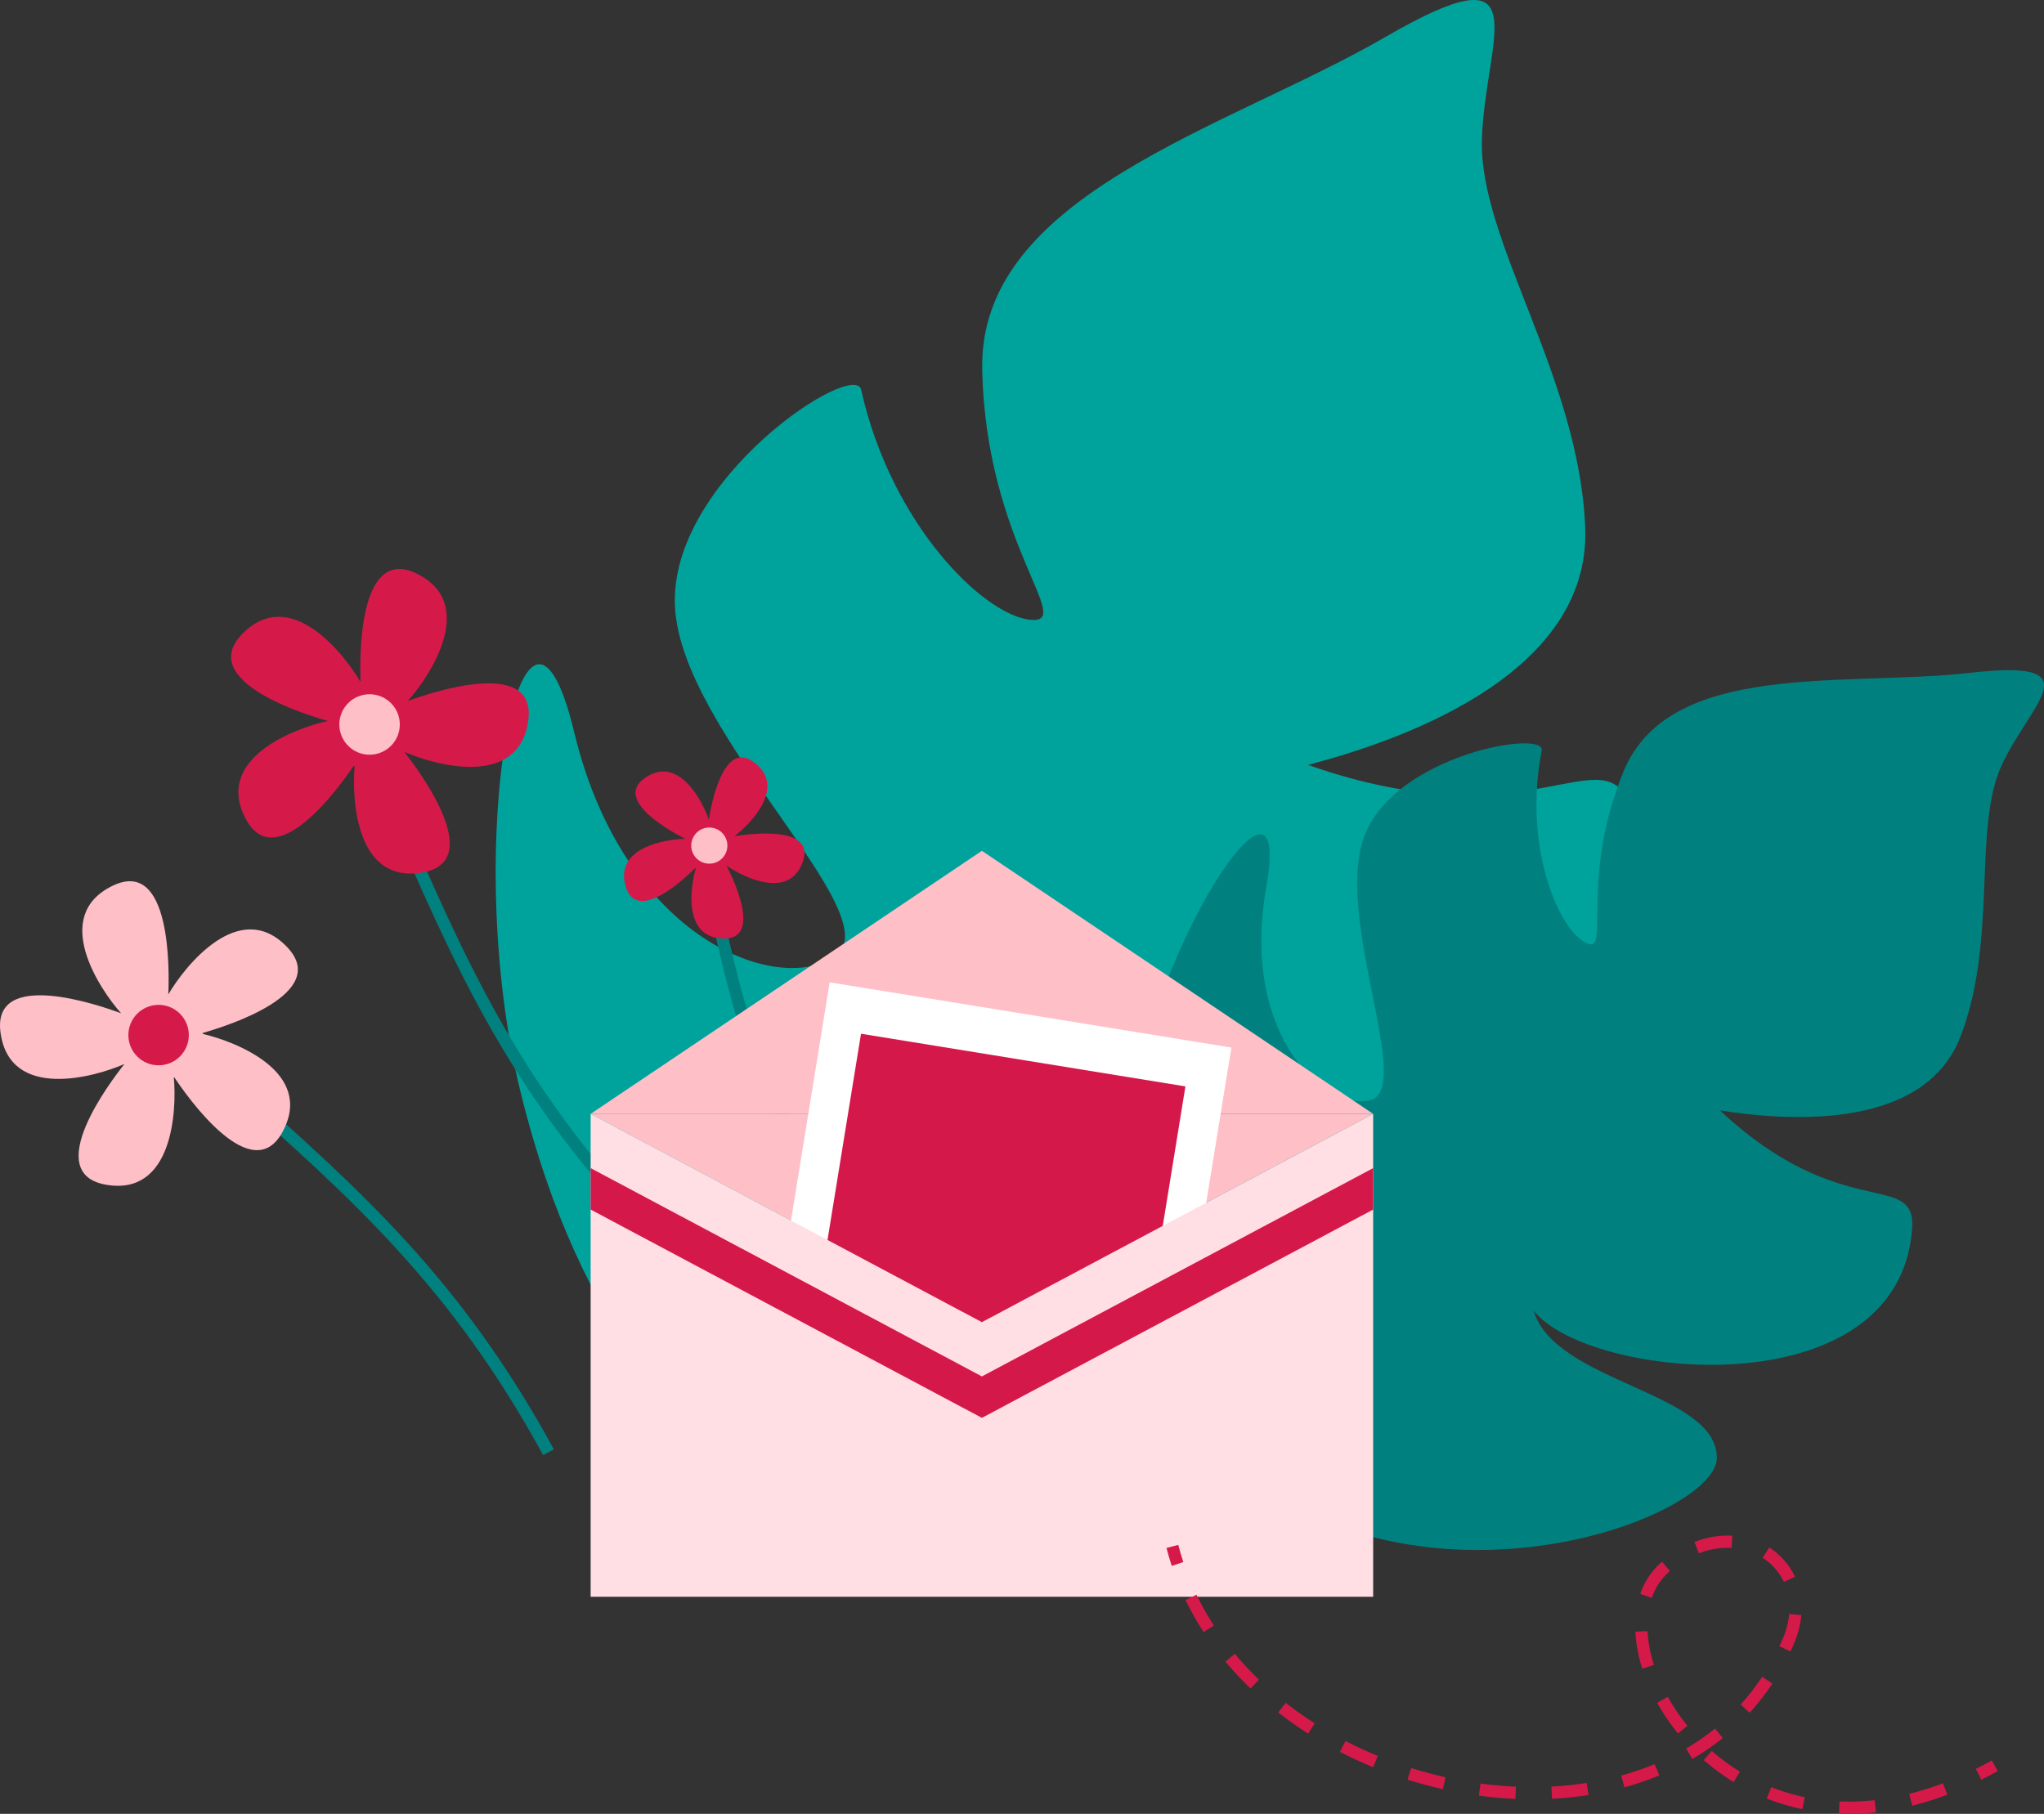   <svg xmlns="http://www.w3.org/2000/svg" viewBox="0 0 601.713 534.032">
   <rect x="0" y="0" width="601.713" height="534.032" fill="#333333" stroke="none"/>
   <g data-name="图层 2">
    <g data-name="图层 1">
     <path d="M224.537,435.252c113.629,61.99,230.257-47.508,218.921-73.4s-76.438-1.6-97.043-26.24c33.037,17.8,160.373-23.459,134.214-97.094-8.564-23.834-28.149,10.453-95.593-13.317,23.908-6.26,83.371-25.279,81.619-69.861S435.3,70.89,436.244,41.021,453.911-15.8,407.667,10.988s-119.537,46.254-118.519,97.7,27.8,75.253,14.07,73.785-40.764-27.97-49.676-67.548c-1.424-9.661-56.763,26.254-54.841,63.748s63.634,90.891,47.305,102.715-62.118-4.129-76.993-65.874S135.3,248.508,153.246,321.533,205.049,424.472,224.537,435.252Z" style="fill:#00a39b">
     </path>
     <path d="M347.125,415.061c54.531,70.448,158.287,33.6,158.287,14.148s-47.751-22.107-53.941-43.33c15.917,20.339,107.588,29.476,111.42-24.17,1.179-17.391-20.634-1.179-56.595-34.782,16.8,2.653,59.542,7.074,70.743-21.518s3.537-61.9,12.38-80.47,26.824-30.95-9.727-26.823S491.558,194.284,478,227s-3.242,55.12-11.5,50.4-17.981-28.887-12.675-56.3c1.768-6.485-43.035.884-52.173,25.054s15.033,74.87,1.474,77.817S365.106,304.23,372.769,261.2s-30.36,11.5-39.2,62.49S337.814,402.885,347.125,415.061Z" style="fill:#00817f">
     </path>
     <path d="M159.892,428.417c-27.084-49.608-56.273-75.491-93.227-108.26l2.383-2.687c37.216,33,66.611,59.068,94,109.227Z" style="fill:#00817f">
     </path>
     <path d="M.15,304.016c2.757,20.247,27.993,13,36.49,9.244-3.948,4.951-24.587,32.082-5.57,35.519,19.881,3.594,20.988-22.016,20.1-31.526.05-.017.1-.04.145-.057,3.9,5.858,22.875,32.78,31.884,16.009,9.458-17.6-13.946-26.573-23.474-28.79-.007-.1-.016-.2-.025-.3,7.33-2.08,37.783-11.731,24.8-25.3-14.126-14.753-30.273,5.922-34.949,13.96h-.006c.285-6.361,1.022-40.39-16.371-32-18.4,8.878-3.711,30.639,2.484,37.561C29.723,296.112-2.457,284.868.15,304.016Z" style="fill:#febfc7">
     </path>
     <circle cx="46.686" cy="304.75" r="8.899" style="fill:#d51a49">
     </circle>
     <path d="M237.881,345.683c-18.253-29.042-23.29-52.05-29.667-81.18l3.508-.767c6.3,28.787,11.28,51.525,29.2,80.037Z" style="fill:#00817f">
     </path>
     <path d="M222.01,224.458c9.763,7.349-1.388,18.406-5.828,21.745,3.738-.615,23.924-3.468,20.167,7.462-3.928,11.427-17.619,4.528-22.324,1.287-.023.021-.048.039-.072.059,1.92,3.746,10.433,21.51-.951,21.317-11.95-.2-9.8-15.037-8.175-20.658-.051-.033-.1-.067-.15-.1-3.226,3.219-17.154,16.3-20.443,5.558-3.577-11.68,11.928-14.073,17.489-14.167v0c-3.4-1.709-21.381-11.258-11.923-17.888,10.007-7.014,17.076,7.008,18.881,12.262C209.251,237.587,212.776,217.507,222.01,224.458Z" style="fill:#d51a49">
     </path>
     <circle cx="208.808" cy="248.963" r="5.322" style="fill:#febfc7">
     </circle>
     <path d="M188.338,361.9c-39.106-41.67-54.7-77.733-74.436-123.389l3.3-1.426c19.6,45.336,35.08,81.144,73.758,122.358Z" style="fill:#00817f">
     </path>
     <path d="M122.622,168.859c18.375,8.938,3.611,30.651-2.606,37.552,5.936-2.206,38.153-13.346,35.484,5.793-2.791,20.01-27.467,13.069-36.225,9.256-.031.042-.067.079-.1.12,4.349,5.532,24,31.962,5.26,35.288-19.677,3.491-20.894-21.543-20.027-31.287-.094-.038-.186-.078-.279-.118-4.263,6.315-22.937,32.235-31.771,15.663-9.608-18.024,15.074-26.913,24.169-28.847v0c-6.131-1.715-38.691-11.635-25.291-25.541,14.178-14.713,30.267,6.037,34.909,14.083C105.883,194.488,105.244,160.406,122.622,168.859Z" style="fill:#d51a49">
     </path>
     <circle cx="108.796" cy="213.3" r="8.899" style="fill:#febfc7">
     </circle>
     <polygon points="289.051 389.273 173.874 327.944 404.229 327.944 289.051 389.273" style="fill:#febfc7">
     </polygon>
     <polygon points="289.051 250.497 173.874 327.944 404.229 327.944 289.051 250.497" style="fill:#febfc7">
     </polygon>
     <rect x="232.261" y="297.917" width="119.806" height="139.866" transform="translate(62.727 -42.067) rotate(9.222)" style="fill:#fff">
     </rect>
     <rect x="243.788" y="311.374" width="96.752" height="112.952" transform="translate(62.727 -42.067) rotate(9.222)" style="fill:#d5184a">
     </rect>
     <polygon points="289.051 389.273 173.873 327.944 173.873 470.129 404.229 470.129 404.229 327.944 289.051 389.273" style="fill:#ffdfe4">
     </polygon>
     <polygon points="173.873 343.918 173.873 356.122 289.052 417.45 404.229 356.122 404.229 343.918 289.052 405.246 173.873 343.918" style="fill:#d5184a">
     </polygon>
     <path d="M344.933,461.031c-.572-1.736-1.093-3.515-1.547-5.288l3.479-.89c.433,1.693.931,3.394,1.478,5.053Z" style="fill:#d51a49">
     </path>
     <path d="M544.187,534.032q-1.418,0-2.811-.057l.147-3.588a68.64,68.64,0,0,0,10.328-.377l.4,3.568A73.1,73.1,0,0,1,544.187,534.032Zm-13.623-1.381a63.818,63.818,0,0,1-10.45-3.12l1.318-3.34a60.3,60.3,0,0,0,9.862,2.944Zm32.361-1.01-.873-3.485a89.676,89.676,0,0,0,9.922-3.125l1.271,3.358A93.218,93.218,0,0,1,562.925,531.641ZM446.1,529.627c-3.547-.155-7.162-.479-10.743-.962l.48-3.558c3.475.467,6.981.782,10.421.932Zm10.787-.034-.186-3.586a101.55,101.55,0,0,0,10.378-1.069l.555,3.549A105.382,105.382,0,0,1,456.887,529.593Zm-32.138-2.83c-3.478-.778-6.978-1.72-10.4-2.8l1.078-3.426c3.329,1.049,6.73,1.964,10.109,2.72Zm53.465-.541-.953-3.463a83.41,83.41,0,0,0,9.829-3.364l1.377,3.316A87.072,87.072,0,0,1,478.214,526.222Zm32.133-1.558a64.389,64.389,0,0,1-8.794-6.455l2.361-2.7a60.993,60.993,0,0,0,8.3,6.1ZM404.22,520.3c-3.321-1.365-6.61-2.887-9.776-4.522l1.648-3.19c3.073,1.587,6.268,3.065,9.493,4.39Zm93.966-2.412-1.817-3.1a70.345,70.345,0,0,0,8.514-5.867l2.252,2.8A74.157,74.157,0,0,1,498.186,517.884ZM385.1,510.405c-3.05-1.943-6.014-4.035-8.81-6.218l2.211-2.83c2.7,2.113,5.575,4.137,8.529,6.018Zm108.869-.038a62.17,62.17,0,0,1-6.14-9.035l3.139-1.746a58.519,58.519,0,0,0,5.784,8.512Zm21.093-6.1-2.654-2.418a67.623,67.623,0,0,0,6.347-8.146l2.992,1.985A71.044,71.044,0,0,1,515.063,504.264Zm-146.93-7.142a98.608,98.608,0,0,1-7.373-7.9l2.758-2.3a94.555,94.555,0,0,0,7.1,7.609Zm115.324-5.842a42.987,42.987,0,0,1-2.035-10.864l3.586-.176a39.422,39.422,0,0,0,1.871,9.952Zm43.615-5.069-3.25-1.527q.576-1.227,1.117-2.49a24.327,24.327,0,0,0,1.77-7.015l3.576.324a27.931,27.931,0,0,1-2.034,8.076C527.865,484.486,527.474,485.355,527.072,486.211Zm-172.743-5.687A86.129,86.129,0,0,1,349,471.088l3.233-1.562a82.652,82.652,0,0,0,5.1,9.041Zm131.932-10.073-3.393-1.175a21.306,21.306,0,0,1,6.241-9.325l.166-.141,2.328,2.734-.157.134A17.757,17.757,0,0,0,486.261,470.451Zm38.889-4.7a17.04,17.04,0,0,0-6.263-7.11l1.938-3.024a20.622,20.622,0,0,1,7.577,8.611Zm-25.035-8.411L498.806,454a26.4,26.4,0,0,1,11.15-1.852l-.209,3.586A22.8,22.8,0,0,0,500.115,457.345Z" style="fill:#d51a49">
     </path>
     <path d="M583.256,523.992l-1.6-3.212c1.552-.776,3.132-1.609,4.694-2.478l1.746,3.139C586.484,522.335,584.857,523.194,583.256,523.992Z" style="fill:#d51a49">
     </path>
    </g>
   </g>
  </svg>
